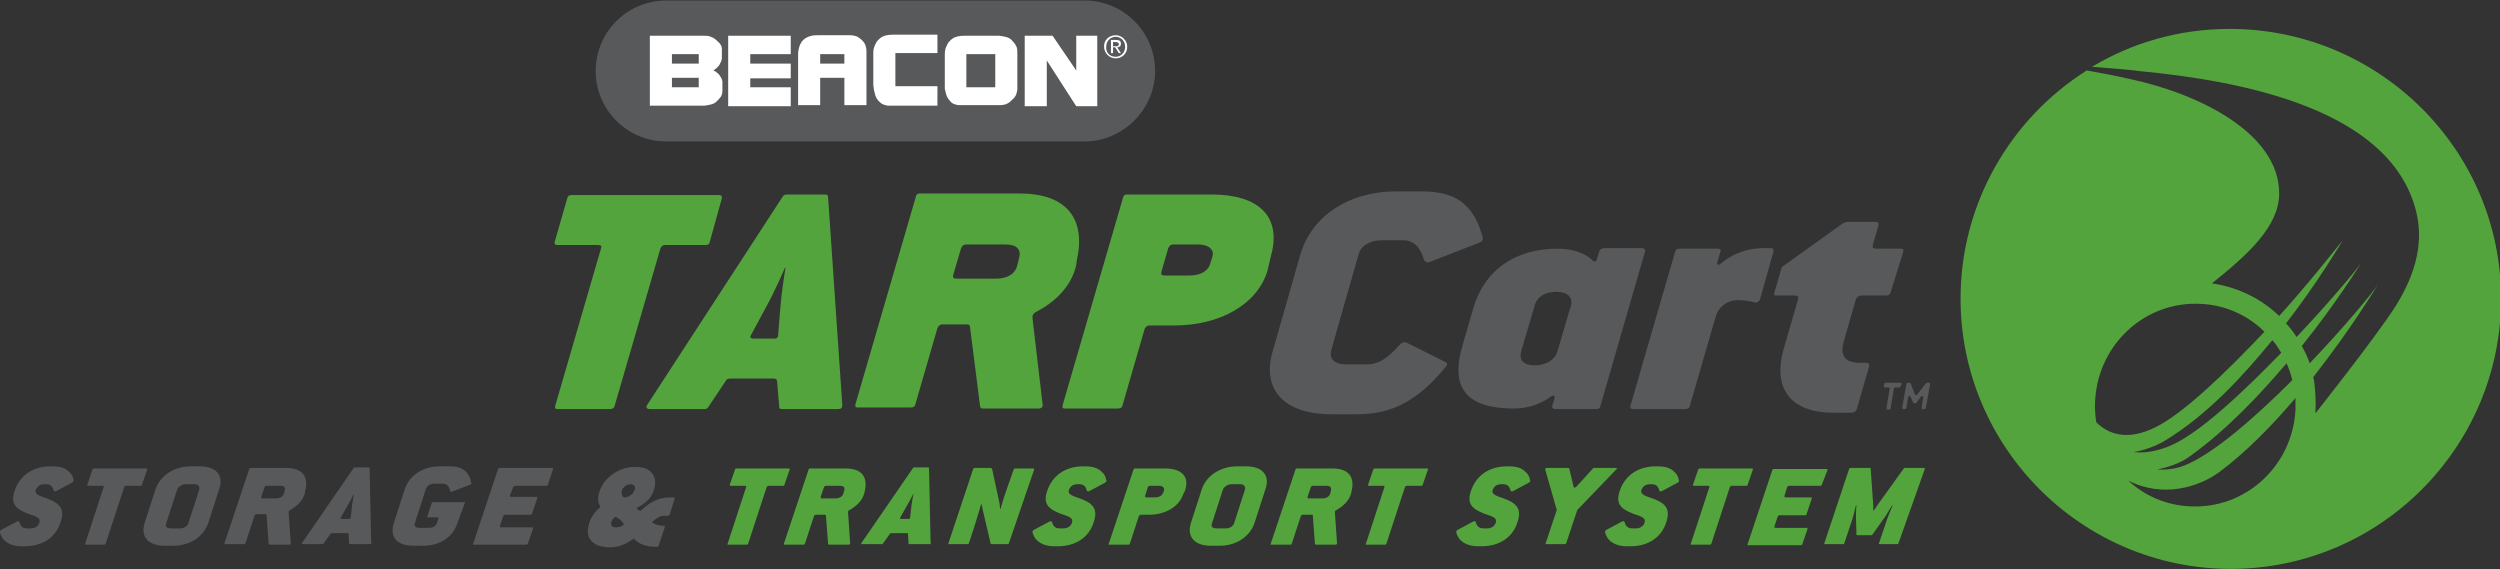 <?xml version="1.0" encoding="utf-8"?>
<!-- Generator: Adobe Illustrator 22.0.1, SVG Export Plug-In . SVG Version: 6.00 Build 0)  -->
<svg version="1.1" xmlns="http://www.w3.org/2000/svg" xmlns:xlink="http://www.w3.org/1999/xlink" x="0px" y="0px"
	 viewBox="0 0 475.5 108.3" style="enable-background:new 0 0 475.5 108.3;" xml:space="preserve">
<rect x="0" y="0" width="475.5" height="108.3" fill="#333333" stroke="none"/>
<style type="text/css">
	.st0{fill:#58595B;}
	.st1{fill:#54A43D;}
	.st2{fill-rule:evenodd;clip-rule:evenodd;fill:#FFFFFF;}
	.st3{fill:#FFFFFF;}
</style>
<g id="Subtext">
	<g>
		<path class="st0" d="M13.7,91.8l-3,1.6c-0.2,0.1-0.4,0.1-0.5-0.1c-0.2-0.8-0.6-1.2-1.4-1.2H8.4c-0.7,0-1.3,0.3-1.6,1.1
			c-0.3,0.9,1,1.2,2.1,1.6c2.5,0.9,3.5,2,2.6,4.6c-0.9,2.8-3.4,4.5-6.8,4.5H4.1c-1.7,0-2.9-0.6-3.6-1.5c-0.2-0.3-0.4-0.7-0.5-1.1
			c0-0.1-0.1-0.3,0.2-0.5l3-1.6c0.2-0.1,0.4-0.1,0.5,0.1c0.2,0.8,0.6,1.2,1.5,1.2h0.7c0.7,0,1.4-0.4,1.6-1.1c0.3-1-0.8-1.2-2.2-1.7
			c-2.3-0.9-3.4-1.9-2.5-4.4c1-2.9,3.5-4.6,6.8-4.6h0.4c1.4,0,2.4,0.3,3.1,1c0.5,0.4,0.8,0.9,0.9,1.6C14,91.4,14,91.6,13.7,91.8z"/>
		<path class="st0" d="M27,92.2c0,0.2-0.2,0.2-0.3,0.2H24c-0.2,0-0.3,0.1-0.4,0.3l-3.5,10.7c-0.1,0.2-0.2,0.2-0.3,0.2h-3.5
			c-0.1,0-0.2,0-0.1-0.2l3.5-10.7c0.1-0.2,0-0.3-0.2-0.3h-2.7c-0.1,0-0.2,0-0.2-0.2l1-2.9c0.1-0.2,0.2-0.2,0.3-0.2h9.9
			c0.1,0,0.2,0,0.2,0.2L27,92.2z"/>
		<path class="st0" d="M39.6,99.5c-0.9,2.6-3.5,4.3-6.6,4.3h-1.7c-3.1,0-4.6-1.7-3.8-4.3l2.1-6.5c0.9-2.6,3.6-4.3,6.7-4.3h1.7
			c3.1,0,4.6,1.7,3.7,4.3L39.6,99.5z M37,92.1h-1.7c-0.7,0-1.4,0.5-1.6,1l-2.1,6.5c-0.2,0.6,0.1,0.9,1,0.9h1.7
			c0.7,0,1.3-0.4,1.5-0.9l2.1-6.5C38,92.5,37.7,92.1,37,92.1z"/>
		<path class="st0" d="M58,93.8c-0.4,1.5-1.6,2.5-2.8,3.2c-0.3,0.1-0.3,0.3-0.3,0.5l0.4,5.8c0,0.2-0.1,0.3-0.3,0.3h-3.7
			c-0.1,0-0.2-0.1-0.2-0.2L50.7,98c0-0.1,0-0.2-0.2-0.2h-1.7c-0.2,0-0.3,0.1-0.4,0.3l-1.7,5.2c-0.1,0.2-0.2,0.2-0.3,0.2h-3.6
			c-0.1,0-0.2,0-0.1-0.2l4.7-14.1c0.1-0.2,0.2-0.2,0.3-0.2h6.7c3.2,0,4.4,1.7,3.6,4.6L58,93.8z M53.3,92.4h-2.6
			c-0.2,0-0.3,0.1-0.4,0.3l-0.6,1.8c0,0.2,0,0.3,0.2,0.3h2.6c0.7,0,1.3-0.3,1.5-0.9l0.1-0.4C54.4,92.7,54.1,92.4,53.3,92.4z"/>
		<path class="st0" d="M70.4,103.5h-3.8c-0.1,0-0.2,0-0.2-0.2l-0.1-1.7c0-0.1,0-0.2-0.2-0.2h-2.9c-0.2,0-0.3,0-0.4,0.2l-1.2,1.7
			c-0.1,0.1-0.1,0.2-0.3,0.2h-3.7c-0.2,0-0.3-0.1-0.1-0.3l9.7-14.1c0.1-0.1,0.1-0.2,0.3-0.2h2.6c0.1,0,0.2,0,0.2,0.2l0.3,14.1
			C70.7,103.4,70.7,103.5,70.4,103.5z M67.3,93.9c0,0-0.7,1.5-1.5,2.8l-1,1.8c-0.1,0.1,0,0.2,0.2,0.2h1.4c0.2,0,0.3-0.1,0.3-0.2
			l0.2-1.8C67,95.4,67.4,93.9,67.3,93.9L67.3,93.9z"/>
		<path class="st0" d="M89.4,92.2L86,93.5c-0.2,0.1-0.4,0-0.4-0.2c-0.2-0.8-0.6-1.3-1.3-1.3h-1.7c-0.8,0-1.4,0.4-1.6,1l-2.1,6.5
			c-0.2,0.6,0.2,0.9,1,0.9h1.7c0.7,0,1.3-0.3,1.5-0.9l0.3-0.9c0-0.2,0-0.2-0.2-0.2h-1.8c-0.1,0-0.2-0.1-0.1-0.2l0.8-2.5
			c0.1-0.2,0.2-0.2,0.3-0.2h5.9c0.2,0,0.2,0,0.1,0.2L87,99.5c-0.9,2.7-3.3,4.3-6.6,4.3h-1.7c-3.3,0-4.6-1.7-3.8-4.3l2.1-6.5
			c0.9-2.6,3.4-4.3,6.7-4.3h1.9c1.5,0,2.5,0.4,3.2,1.2c0.4,0.5,0.7,1.1,0.8,1.9C89.7,91.9,89.7,92.1,89.4,92.2z"/>
		<path class="st0" d="M104.2,92.2c0,0.2-0.2,0.2-0.3,0.2h-5.9c-0.2,0-0.3,0.1-0.4,0.3L97,94.2c0,0.2,0,0.3,0.2,0.3h4.8
			c0.1,0,0.2,0,0.2,0.2l-1,3c0,0.2-0.2,0.2-0.3,0.2h-4.8c-0.2,0-0.3,0.1-0.4,0.3l-0.6,1.8c0,0.2,0,0.3,0.2,0.3h5.9
			c0.1,0,0.2,0,0.2,0.2l-1,2.9c-0.1,0.2-0.2,0.2-0.3,0.2h-10c-0.1,0-0.2,0-0.1-0.2l4.7-14.1C94.8,89,94.9,89,95,89h10
			c0.1,0,0.2,0,0.2,0.2L104.2,92.2z"/>
		<path class="st0" d="M127.4,97.8c-0.1,0.2-0.2,0.3-0.4,0.3h-0.7c-0.7,0-1.3,0.4-2.1,1c-0.1,0.1-0.2,0.2-0.1,0.3
			c0.6,0.4,1.2,0.6,2.1,0.6c0.3,0,0.3,0.2,0.2,0.4l-1.1,3.3c-0.1,0.2-0.1,0.3-0.4,0.3c-2.2,0-3.4-0.6-4.2-1.4
			c-0.1-0.1-0.2-0.2-0.4,0c-1.2,0.8-2.5,1.5-4.2,1.5c-2,0-3.3-0.6-3.9-1.6c-0.5-0.8-0.5-1.8-0.1-3.1c0.4-1.2,1.1-2.1,1.9-2.8
			c0.2-0.1,0.2-0.3,0.1-0.4c-0.4-0.7-0.5-1.6,0-2.9c0.9-2.6,3.8-4.5,6.6-4.5c1.6,0,2.7,0.4,3.3,1.2c0.7,0.8,0.8,2,0.3,3.4
			c-0.5,1.5-1.7,2.4-3,3.1c-0.2,0.1-0.2,0.2-0.1,0.3c0.1,0.1,0.2,0.2,0.4,0.3c0.1,0.1,0.2,0.1,0.3,0c1.4-1.3,3.1-2.5,5.5-2.5h0.7
			c0.2,0,0.2,0.1,0.2,0.3L127.4,97.8z M117.3,98.4c-0.2-0.1-0.3-0.1-0.5,0.1c-0.2,0.2-0.4,0.5-0.5,0.7c-0.2,0.7,0.1,1.1,0.8,1.1
			c0.5,0,1-0.1,1.4-0.4c0.2-0.1,0.2-0.2,0.1-0.3C118.3,99.1,117.8,98.7,117.3,98.4z M119.9,92.1c-0.7,0-1.3,0.5-1.6,1.1
			c-0.1,0.5-0.1,0.9,0.2,1.3c0.1,0.1,0.3,0.1,0.5,0.1c1-0.3,1.4-0.7,1.7-1.4C121,92.6,120.6,92.1,119.9,92.1z"/>
		<path class="st1" d="M149.2,92.2c0,0.2-0.2,0.2-0.3,0.2h-2.7c-0.2,0-0.3,0.1-0.4,0.3l-3.5,10.7c-0.1,0.2-0.2,0.2-0.3,0.2h-3.5
			c-0.1,0-0.2,0-0.1-0.2l3.5-10.7c0.1-0.2,0-0.3-0.2-0.3H139c-0.1,0-0.2,0-0.2-0.2l1-2.9c0.1-0.2,0.2-0.2,0.3-0.2h9.9
			c0.1,0,0.2,0,0.2,0.2L149.2,92.2z"/>
		<path class="st1" d="M164.4,93.8c-0.4,1.5-1.6,2.5-2.8,3.2c-0.3,0.1-0.3,0.3-0.3,0.5l0.4,5.8c0,0.2-0.1,0.3-0.3,0.3h-3.7
			c-0.1,0-0.2-0.1-0.2-0.2l-0.4-5.3c0-0.1,0-0.2-0.2-0.2h-1.7c-0.2,0-0.3,0.1-0.4,0.3l-1.7,5.2c-0.1,0.2-0.2,0.2-0.3,0.2h-3.6
			c-0.1,0-0.2,0-0.1-0.2l4.7-14.1c0.1-0.2,0.2-0.2,0.3-0.2h6.7c3.2,0,4.4,1.7,3.6,4.6L164.4,93.8z M159.7,92.4h-2.6
			c-0.2,0-0.3,0.1-0.4,0.3l-0.6,1.8c0,0.2,0,0.3,0.2,0.3h2.6c0.7,0,1.3-0.3,1.5-0.9l0.1-0.4C160.8,92.7,160.5,92.4,159.7,92.4z"/>
		<path class="st1" d="M176.8,103.5h-3.8c-0.1,0-0.2,0-0.2-0.2l-0.1-1.7c0-0.1,0-0.2-0.2-0.2h-2.9c-0.2,0-0.3,0-0.4,0.2l-1.2,1.7
			c-0.1,0.1-0.1,0.2-0.3,0.2h-3.7c-0.2,0-0.3-0.1-0.1-0.3l9.7-14.1c0.1-0.1,0.1-0.2,0.3-0.2h2.6c0.1,0,0.2,0,0.2,0.2l0.3,14.1
			C177.1,103.4,177.1,103.5,176.8,103.5z M173.7,93.9c0,0-0.7,1.5-1.5,2.8l-1,1.8c-0.1,0.1,0,0.2,0.2,0.2h1.4c0.2,0,0.3-0.1,0.3-0.2
			l0.2-1.8C173.4,95.4,173.8,93.9,173.7,93.9L173.7,93.9z"/>
		<path class="st1" d="M191.9,103.3c-0.1,0.2-0.2,0.2-0.3,0.2h-3c-0.1,0-0.2-0.1-0.2-0.2l-1.5-6.4c-0.1-0.5-0.2-1-0.2-1h-0.1
			c0,0-0.5,1.8-1.1,3.7l-1.2,3.7c-0.1,0.2-0.2,0.2-0.3,0.2h-3.5c-0.1,0-0.2,0-0.1-0.2l4.7-14.1c0.1-0.2,0.2-0.2,0.3-0.2h3
			c0.2,0,0.2,0.1,0.3,0.2l1.4,6.5c0.1,0.6,0.1,1.1,0.1,1.1h0.1c0,0,0.5-1.8,1.2-3.8l1.3-3.7c0.1-0.2,0.1-0.2,0.3-0.2h3.4
			c0.1,0,0.2,0,0.2,0.2L191.9,103.3z"/>
		<path class="st1" d="M210.2,91.8l-3,1.6c-0.2,0.1-0.4,0.1-0.5-0.1c-0.2-0.8-0.6-1.2-1.4-1.2h-0.4c-0.7,0-1.3,0.3-1.6,1.1
			c-0.3,0.9,1,1.2,2.1,1.6c2.5,0.9,3.5,2,2.6,4.6c-0.9,2.8-3.4,4.5-6.8,4.5h-0.7c-1.7,0-2.9-0.6-3.6-1.5c-0.2-0.3-0.4-0.7-0.5-1.1
			c0-0.1-0.1-0.3,0.2-0.5l3-1.6c0.2-0.1,0.4-0.1,0.5,0.1c0.2,0.8,0.6,1.2,1.5,1.2h0.7c0.7,0,1.4-0.4,1.6-1.1c0.3-1-0.8-1.2-2.2-1.7
			c-2.3-0.9-3.4-1.9-2.5-4.4c1-2.9,3.5-4.6,6.8-4.6h0.4c1.4,0,2.4,0.3,3.1,1c0.5,0.4,0.8,0.9,0.9,1.6
			C210.5,91.4,210.5,91.6,210.2,91.8z"/>
		<path class="st1" d="M225,94.1c-0.8,2.3-3.4,3.8-6.4,3.8H217c-0.2,0-0.3,0.1-0.4,0.3l-1.7,5.2c-0.1,0.2-0.2,0.2-0.3,0.2H211
			c-0.1,0-0.2,0-0.1-0.2l4.7-14.1c0.1-0.2,0.2-0.2,0.3-0.2h5.7c3.1,0,4.7,1.5,3.8,4.2L225,94.1z M220.4,92.4h-1.7
			c-0.2,0-0.3,0.1-0.4,0.3l-0.5,1.6c0,0.2,0,0.3,0.2,0.3h1.7c0.7,0,1.3-0.3,1.5-0.8l0.2-0.5C221.5,92.8,221.2,92.4,220.4,92.4z"/>
		<path class="st1" d="M238.6,99.5c-0.9,2.6-3.5,4.3-6.6,4.3h-1.7c-3.1,0-4.6-1.7-3.8-4.3l2.1-6.5c0.9-2.6,3.6-4.3,6.7-4.3h1.7
			c3.1,0,4.6,1.7,3.7,4.3L238.6,99.5z M235.9,92.1h-1.7c-0.7,0-1.4,0.5-1.6,1l-2.1,6.5c-0.2,0.6,0.1,0.9,1,0.9h1.7
			c0.7,0,1.3-0.4,1.5-0.9l2.1-6.5C236.9,92.5,236.6,92.1,235.9,92.1z"/>
		<path class="st1" d="M257,93.8c-0.4,1.5-1.6,2.5-2.8,3.2c-0.3,0.1-0.3,0.3-0.3,0.5l0.4,5.8c0,0.2-0.1,0.3-0.3,0.3h-3.7
			c-0.1,0-0.2-0.1-0.2-0.2l-0.4-5.3c0-0.1,0-0.2-0.2-0.2h-1.7c-0.2,0-0.3,0.1-0.4,0.3l-1.7,5.2c-0.1,0.2-0.2,0.2-0.3,0.2h-3.6
			c-0.1,0-0.2,0-0.1-0.2l4.7-14.1c0.1-0.2,0.2-0.2,0.3-0.2h6.7c3.2,0,4.4,1.7,3.6,4.6L257,93.8z M252.3,92.4h-2.6
			c-0.2,0-0.3,0.1-0.4,0.3l-0.6,1.8c0,0.2,0,0.3,0.2,0.3h2.6c0.7,0,1.3-0.3,1.5-0.9l0.1-0.4C253.3,92.7,253.1,92.4,252.3,92.4z"/>
		<path class="st1" d="M270.6,92.2c0,0.2-0.2,0.2-0.3,0.2h-2.7c-0.2,0-0.3,0.1-0.4,0.3l-3.5,10.7c-0.1,0.2-0.2,0.2-0.3,0.2h-3.5
			c-0.1,0-0.2,0-0.1-0.2l3.5-10.7c0.1-0.2,0-0.3-0.2-0.3h-2.7c-0.1,0-0.2,0-0.2-0.2l1-2.9c0.1-0.2,0.2-0.2,0.3-0.2h9.9
			c0.1,0,0.2,0,0.2,0.2L270.6,92.2z"/>
		<path class="st1" d="M290.8,91.8l-3,1.6c-0.2,0.1-0.4,0.1-0.5-0.1c-0.2-0.8-0.6-1.2-1.4-1.2h-0.4c-0.7,0-1.3,0.3-1.6,1.1
			c-0.3,0.9,1,1.2,2.1,1.6c2.5,0.9,3.5,2,2.6,4.6c-0.9,2.8-3.4,4.5-6.8,4.5h-0.7c-1.7,0-2.9-0.6-3.6-1.5c-0.2-0.3-0.4-0.7-0.5-1.1
			c0-0.1-0.1-0.3,0.2-0.5l3-1.6c0.2-0.1,0.4-0.1,0.5,0.1c0.2,0.8,0.6,1.2,1.5,1.2h0.7c0.7,0,1.4-0.4,1.6-1.1c0.3-1-0.8-1.2-2.2-1.7
			c-2.3-0.9-3.4-1.9-2.5-4.4c1-2.9,3.5-4.6,6.8-4.6h0.4c1.4,0,2.4,0.3,3.1,1c0.5,0.4,0.8,0.9,0.9,1.6
			C291.1,91.4,291.1,91.6,290.8,91.8z"/>
		<path class="st1" d="M300,97l-2.1,6.3c-0.1,0.2-0.2,0.2-0.3,0.2h-3.5c-0.1,0-0.2,0-0.1-0.2l2.1-6.3l-2.2-7.7
			c0-0.2,0.1-0.3,0.3-0.3h4c0.2,0,0.3,0.1,0.3,0.2l0.8,3.4c0,0.2,0.3,0.2,0.5,0l3.1-3.4c0.1-0.2,0.3-0.2,0.4-0.2h4
			c0.3,0,0.3,0.2,0.1,0.3L300,97z"/>
		<path class="st1" d="M319.1,91.8l-3,1.6c-0.2,0.1-0.4,0.1-0.5-0.1c-0.2-0.8-0.6-1.2-1.4-1.2h-0.4c-0.7,0-1.3,0.3-1.6,1.1
			c-0.3,0.9,1,1.2,2.1,1.6c2.5,0.9,3.5,2,2.6,4.6c-0.9,2.8-3.4,4.5-6.8,4.5h-0.7c-1.7,0-2.9-0.6-3.6-1.5c-0.2-0.3-0.4-0.7-0.5-1.1
			c0-0.1-0.1-0.3,0.2-0.5l3-1.6c0.2-0.1,0.4-0.1,0.5,0.1c0.2,0.8,0.6,1.2,1.5,1.2h0.7c0.7,0,1.4-0.4,1.6-1.1c0.3-1-0.8-1.2-2.2-1.7
			c-2.3-0.9-3.4-1.9-2.5-4.4c1-2.9,3.5-4.6,6.8-4.6h0.4c1.4,0,2.4,0.3,3.1,1c0.5,0.4,0.8,0.9,0.9,1.6
			C319.4,91.4,319.4,91.6,319.1,91.8z"/>
		<path class="st1" d="M332.4,92.2c0,0.2-0.2,0.2-0.3,0.2h-2.7c-0.2,0-0.3,0.1-0.4,0.3l-3.5,10.7c-0.1,0.2-0.2,0.2-0.3,0.2h-3.5
			c-0.1,0-0.2,0-0.1-0.2l3.5-10.7c0.1-0.2,0-0.3-0.2-0.3h-2.7c-0.1,0-0.2,0-0.2-0.2l1-2.9c0.1-0.2,0.2-0.2,0.3-0.2h9.9
			c0.1,0,0.2,0,0.2,0.2L332.4,92.2z"/>
		<path class="st1" d="M346.5,92.2c0,0.2-0.2,0.2-0.3,0.2h-5.9c-0.2,0-0.3,0.1-0.4,0.3l-0.5,1.6c0,0.2,0,0.3,0.2,0.3h4.8
			c0.1,0,0.2,0,0.2,0.2l-1,3c0,0.2-0.2,0.2-0.3,0.2h-4.8c-0.2,0-0.3,0.1-0.4,0.3l-0.6,1.8c0,0.2,0,0.3,0.2,0.3h5.9
			c0.1,0,0.2,0,0.2,0.2l-1,2.9c-0.1,0.2-0.2,0.2-0.3,0.2h-10c-0.1,0-0.2,0-0.1-0.2l4.7-14.1c0.1-0.2,0.2-0.2,0.3-0.2h10
			c0.1,0,0.2,0,0.2,0.2L346.5,92.2z"/>
		<path class="st1" d="M361.1,103.3c-0.1,0.2-0.2,0.2-0.3,0.2h-3.3c-0.2,0-0.2,0-0.1-0.2l1-3c0.7-2.2,1.6-4.2,1.6-4.2h-0.1
			c0,0-0.6,1-1.3,2.1l-2.4,3.4c-0.1,0.2-0.3,0.2-0.5,0.2h-2.3c-0.1,0-0.4,0-0.3-0.2l-0.1-3.5c0-1,0.1-2,0.1-2h-0.1
			c0,0-0.4,2-1.2,4.2l-1,3c-0.1,0.2-0.2,0.2-0.3,0.2h-3.4c-0.1,0-0.2,0-0.1-0.2l4.7-14.1c0.1-0.2,0.2-0.2,0.3-0.2h3.6
			c0.1,0,0.2,0,0.2,0.1l0.5,7.1c0,0.5,0,0.9,0,0.9h0.1c0,0,0.3-0.4,0.6-0.9l5.1-7.1c0.1-0.1,0.2-0.1,0.3-0.1h3.5
			c0.1,0,0.2,0,0.2,0.2L361.1,103.3z"/>
	</g>
</g>
<g id="Main_Product_Name">
	<g>
		<path class="st1" d="M135,46c-0.1,0.5-0.4,0.6-0.8,0.6h-7.6c-0.7,0-0.8,0.3-1,0.7l-8.7,29.9c-0.1,0.5-0.5,0.6-0.9,0.6h-10
			c-0.3,0-0.5-0.1-0.4-0.6l8.7-29.9c0.2-0.5,0.1-0.7-0.7-0.7H106c-0.3,0-0.6-0.1-0.5-0.6l2.4-8.3c0.1-0.5,0.5-0.6,0.8-0.6h28.1
			c0.2,0,0.6,0.1,0.5,0.6L135,46z"/>
		<path class="st1" d="M159.4,77.8h-10.7c-0.4,0-0.5-0.1-0.5-0.5l-0.4-4.8c0-0.3-0.2-0.5-0.7-0.5H139c-0.6,0-0.8,0.1-1,0.5l-3.2,4.8
			c-0.2,0.3-0.4,0.5-0.7,0.5h-10.5c-0.6,0-0.8-0.3-0.5-0.8l25.7-39.5c0.2-0.3,0.4-0.5,0.8-0.5h7.4c0.3,0,0.5,0.1,0.5,0.5l2.7,39.5
			C160.2,77.5,160.1,77.8,159.4,77.8z M149.3,50.9c0,0-1.7,4.1-3.8,7.9l-2.7,5c-0.2,0.3-0.1,0.6,0.6,0.6h3.9c0.5,0,0.7-0.3,0.7-0.6
			l0.4-5c0.3-3.8,1-7.9,1-7.9H149.3z"/>
		<path class="st1" d="M204.7,50.4c-0.9,4.1-4.1,7.1-7.6,8.9c-0.7,0.4-0.8,0.8-0.7,1.4l1.9,16.2c0.1,0.5-0.2,0.8-0.8,0.8h-10.6
			c-0.3,0-0.5-0.2-0.5-0.5l-1.9-15c0-0.3-0.2-0.5-0.5-0.5h-4.7c-0.6,0-0.8,0.3-1,0.7l-4.2,14.5c-0.1,0.5-0.5,0.6-0.9,0.6h-10.1
			c-0.3,0-0.5-0.1-0.4-0.6l11.5-39.5c0.1-0.5,0.4-0.6,0.7-0.6h19c9,0,12.7,4.8,10.9,12.8L204.7,50.4z M191.2,46.5h-7.4
			c-0.6,0-0.8,0.3-1,0.7l-1.5,5.1c-0.1,0.5,0,0.7,0.7,0.7h7.4c2.1,0,3.7-0.8,4.1-2.6l0.3-1.2C194.3,47.5,193.5,46.5,191.2,46.5z"/>
		<path class="st1" d="M241.1,51.4c-1.9,6.5-9.1,10.5-17.7,10.5h-4.7c-0.6,0-0.8,0.3-1,0.7l-4.2,14.5c-0.1,0.5-0.5,0.6-0.9,0.6
			h-10.1c-0.3,0-0.5-0.1-0.4-0.6l11.5-39.5c0.1-0.5,0.4-0.6,0.7-0.6h16.2c8.8,0,13.4,4.1,11.2,11.8L241.1,51.4z M227.9,46.5h-4.7
			c-0.6,0-0.8,0.3-1,0.7l-1.3,4.5c-0.1,0.5,0,0.7,0.6,0.7h4.7c2.1,0,3.6-0.8,4-2.3l0.4-1.3C231,47.6,230,46.5,227.9,46.5z"/>
		<path class="st0" d="M281.5,46.1l-9.5,3.7c-0.6,0.3-1.1-0.1-1.2-0.5c-0.7-2.3-1.9-3.6-3.9-3.6h-4.1c-2.3,0-4,1.1-4.4,2.7
			l-5.2,18.2c-0.4,1.6,0.5,2.7,2.8,2.7h4.1c2.1,0,4-1.3,6-3.6c0.4-0.5,1-0.8,1.5-0.5l7.4,3.7c0.5,0.3,0.1,0.8-0.3,1.2
			c-1.9,2.3-3.8,4.1-5.7,5.4c-3.3,2.3-6.7,3.3-11,3.3h-4.7c-9.2,0-13.4-4.8-11.2-12.1l5.2-18.2c2.1-7.3,9.1-12.1,18.3-12.1h4.7
			c3.9,0,6.6,0.8,8.6,2.8c1.4,1.4,2.4,3.3,3.1,5.9C282.1,45.3,282.1,45.8,281.5,46.1z"/>
		<path class="st0" d="M304.4,77.2c-0.1,0.5-0.5,0.6-0.8,0.6h-7.8c-0.3,0-0.6-0.2-0.6-0.5l0.5-1.6c0.1-0.4-0.3-0.6-0.7-0.3
			c-1.8,1.4-4.4,2.3-7,2.3c-8.9,0-12.3-3.7-9.8-12.1l2-6.9c2.1-7.4,8.1-11.4,16-11.4c2.9,0,5.3,0.8,6.8,2.3c0.2,0.2,0.6,0.2,0.7-0.2
			l0.5-1.6c0-0.3,0.5-0.6,0.9-0.6h7.2c0.3,0,0.7,0.1,0.6,0.6L304.4,77.2z M296,55.5c-2.2,0-3.7,1-4.1,2.6l-2.6,8.8
			c-0.4,1.6,0.5,2.6,2.6,2.6c2.1,0,3.8-1,4.3-2.6l2.6-8.8C299.2,56.6,298.2,55.5,296,55.5z"/>
		<path class="st0" d="M334.8,56.8c-0.1,0.5-0.6,0.9-1.2,0.7c-1-0.3-2-0.4-3.2-0.4c-1.9,0-3.6,1.3-4.1,3.2l-4.9,16.9
			c-0.1,0.5-0.5,0.6-0.9,0.6h-9.9c-0.3,0-0.6-0.1-0.5-0.6l8.5-29.3c0.1-0.5,0.5-0.6,0.8-0.6h7.3c0.5,0,0.7,0.3,0.5,0.6l-0.6,2.1
			c-0.1,0.3,0.3,0.5,0.6,0.2c2.2-1.9,5.1-3,8.1-3h1.5c0.5,0,0.6,0.3,0.5,0.7L334.8,56.8z"/>
		<path class="st0" d="M359.6,55.6c-0.2,0.5-0.4,0.6-0.8,0.6h-4.6c-0.7,0-1,0.3-1.2,0.7l-2.3,8c-0.8,2.7,0.2,4.1,3,4.1h1.2
			c0.6,0,0.7,0.3,0.6,0.7l-2.3,8c-0.1,0.5-0.5,0.8-1.3,0.8h-3.1c-8.4,0-11.7-4.7-9.5-12.3l2.7-9.3c0.1-0.5,0-0.7-0.7-0.7h-3.4
			c-0.4,0-0.6-0.1-0.4-0.6l1.4-4.8l11.3-8.1c0.4-0.3,0.9-0.5,1.3-0.5h5.2c0.4,0,0.7,0.1,0.6,0.6l-1.1,3.8c-0.1,0.5,0.1,0.7,0.7,0.7
			h4.6c0.5,0,0.6,0.1,0.5,0.6L359.6,55.6z"/>
	</g>
</g>
<g id="circle_swoop">
	<g>
		<path class="st1" d="M424.1,5.5c-9.6,0-18.5,2.6-26.2,7.2c4,0.3,8.5,0.7,8.8,0.8c20.2,1.9,47.2,7.3,52.6,25.8
			c1.4,4.7,1.4,10.9-3.7,19c-4,6.2-15.2,20.3-15.2,20.3c0.1-2.2,0-4.9-0.4-6.9c7.3-9.3,12.3-17.6,12.3-17.6c-1.2,1.8-6.5,8.2-13,15
			c-0.4-1.2-0.9-2.2-1.5-3.3c6.4-7.9,11.3-15.8,11.3-15.8c-1.1,1.6-6.6,8.1-12.3,14.1c-0.6-1-1.2-1.7-2-2.6
			c5.8-7.4,10.8-15.8,10.8-15.8c-1.3,1.6-7,8.8-12.1,14.4c-3.4-3.3-7.9-5.5-12.8-6.2c6.9-5.5,12.8-10.9,12.8-17.1
			c0-11.5-15.3-19-28.5-21.8c-2.2-0.5-4.7-1-8.1-1.6c-14.4,9.1-24,25.2-24,43.4c0,28.3,23.1,51.4,51.4,51.4
			c28.3,0,51.4-23.1,51.4-51.4S452.5,5.5,424.1,5.5z M434.9,69.1c0.5,1.1,0.8,2,1.1,3.2c-7.2,7.2-15.2,14.2-20.7,16.3
			c-1.6,0.6-3.3,0.8-5,0.7c1.9-0.4,4.3-1.1,6.2-2.5C423.6,81.7,429.7,75.2,434.9,69.1z M433.9,67.1c-7.3,7.5-15.7,15.5-21.4,17.8
			c-2.5,1-4.7,1.3-6.7,1.1c1.7-0.3,4-1,6-2.2c8.2-5,14.9-12.4,20.4-19.1C432.9,65.4,433.3,66.2,433.9,67.1z M398.7,80.3
			c-0.2-1.4-0.3-2.8-0.2-4.2c0.6-10.7,9.6-18.9,20.1-18.3c4.7,0.2,9,2.2,12.1,5.3c-7.1,7.5-15.3,15.5-20.8,18.2
			C404.6,83.9,401,82.6,398.7,80.3z M436.6,78c-0.6,10.7-9.6,18.9-20.1,18.3c-4.5-0.2-8.6-2-11.7-4.9c6.6,3.4,13.5,1.2,17.3-1.6
			c5.1-3.8,10.1-8.9,14.5-14.1C436.6,76.5,436.6,77.3,436.6,78z"/>
	</g>
</g>
<g id="TM">
	<g>
		<path class="st0" d="M361.5,73.4c0,0.2-0.1,0.3-0.3,0.3h-0.7c-0.2,0-0.3,0.1-0.3,0.3l-0.6,3.6c0,0.2-0.1,0.3-0.3,0.3H359
			c-0.2,0-0.2-0.1-0.2-0.3l0.6-3.6c0.1-0.2,0-0.3-0.2-0.3h-0.7c-0.2,0-0.2-0.1-0.2-0.3l0.1-0.3c0-0.2,0.1-0.3,0.3-0.3h2.8
			c0.2,0,0.2,0.1,0.2,0.3L361.5,73.4z M366.3,77.5c0,0.2-0.1,0.3-0.3,0.3h-0.3c-0.2,0-0.2-0.1-0.2-0.3l0.3-1.9
			c0.1-0.3-0.3-0.4-0.5-0.1l-0.8,1.1c-0.1,0.1-0.2,0.1-0.3,0.1h-0.1c-0.1,0-0.2-0.1-0.2-0.1l-0.5-1.1c-0.1-0.3-0.4-0.2-0.5,0.1
			l-0.3,1.9c0,0.2-0.1,0.3-0.3,0.3H362c-0.2,0-0.2-0.1-0.2-0.3l0.8-4.4c0-0.2,0.1-0.3,0.3-0.3h0.3c0.1,0,0.2,0.1,0.2,0.1l0.8,2.1
			c0.1,0.2,0.3,0.2,0.5,0l1.6-2.1c0.1-0.1,0.2-0.1,0.3-0.1h0.3c0.2,0,0.2,0.1,0.2,0.3L366.3,77.5z"/>
	</g>
</g>
<g id="BEACON_on_gray">
	<g>
		<path class="st0" d="M206.3,26.9h-79.6c-7.4,0-13.4-6-13.4-13.4v0c0-7.4,6-13.4,13.4-13.4h79.6c7.4,0,13.4,6,13.4,13.4v0
			C219.7,20.8,213.6,26.9,206.3,26.9z"/>
		<g>
			<g>
				<path class="st2" d="M123.6,20.2V6.8H134c0.4,0,0.8,0,1.2,0.2c0.3,0.1,0.7,0.3,1,0.6c0.3,0.3,0.6,0.5,0.8,0.8
					c0.2,0.3,0.3,0.6,0.3,1v1.8c-0.1,0.2-0.1,0.5-0.2,0.6c-0.1,0.2-0.2,0.4-0.3,0.6c-0.2,0.2-0.4,0.5-0.7,0.7
					c-0.3,0.2-0.4,0.3-0.4,0.3c0,0,0.1,0.1,0.4,0.2c0.2,0.2,0.4,0.3,0.6,0.5c0.3,0.4,0.5,0.7,0.6,1c0.1,0.3,0.1,0.4,0.1,0.4v1.8
					c0,0.4-0.1,0.8-0.3,1.1c-0.2,0.3-0.5,0.6-0.8,0.9c-0.3,0.3-0.7,0.5-1.2,0.6c-0.5,0.1-0.9,0.2-1.3,0.2c-0.4,0-0.7,0-0.9,0H123.6z
					 M127.8,10.3v1.8h5.1v-1.8H127.8z M127.8,14.8v1.8h5.1v-1.8H127.8z"/>
				<polygon class="st2" points="138.5,20.2 138.5,6.8 150.4,6.8 150.4,10.3 142.7,10.3 142.7,12.1 150.4,12.1 150.4,14.9 
					142.7,14.9 142.7,16.6 150.4,16.6 150.4,20.2 				"/>
				<path class="st2" d="M151.8,20.1v-9.5c0,0,0-0.2,0-0.5c0-0.3,0.1-0.7,0.2-1.1c0.1-0.4,0.3-0.8,0.5-1.1c0.4-0.5,0.9-0.8,1.5-1
					c0.6-0.2,1.1-0.2,1.6-0.2h6c0.5,0,1,0.1,1.3,0.2c0.4,0.2,0.7,0.4,1.1,0.8c0.3,0.3,0.5,0.6,0.6,0.9c0.1,0.3,0.2,0.7,0.2,1.1v10.3
					h-4.2v-5.2H156v5.2H151.8z M156,12.1h4.6v-1.8H156V12.1z"/>
				<path class="st2" d="M178.4,20.1h-9.3c-0.4,0-0.7-0.1-1-0.2c-0.3-0.1-0.6-0.3-0.9-0.6c-0.3-0.3-0.5-0.6-0.7-1.1
					c-0.1-0.4-0.2-0.8-0.3-1.2c0-0.4-0.1-0.6-0.1-0.8v-5.9c0-0.3,0-0.7,0.1-1.1c0.1-0.4,0.3-0.8,0.5-1.2c0.4-0.5,0.8-0.9,1.3-1.1
					c0.5-0.2,1.1-0.3,1.8-0.3h8.5v3.5h-8v6.3h8V20.1z"/>
				<path class="st2" d="M179.7,16.4v-5.9c0-0.3,0-0.7,0.1-1.1c0.1-0.4,0.3-0.8,0.5-1.2c0.4-0.5,0.8-0.9,1.3-1.1
					c0.5-0.2,1.1-0.3,1.8-0.3h5.9c0,0,0.3,0,0.6,0c0.4,0,0.8,0.1,1.3,0.2c0.5,0.1,0.9,0.3,1.2,0.6c0.4,0.4,0.7,0.8,0.9,1.2
					c0.2,0.4,0.2,0.9,0.2,1.4v6.6c0,0.4-0.1,0.8-0.2,1.1c-0.1,0.3-0.3,0.6-0.6,0.9c-0.4,0.4-0.7,0.7-1.1,0.9
					c-0.4,0.2-0.9,0.3-1.5,0.3h-7.6c-0.4,0-0.7-0.1-1-0.2c-0.3-0.1-0.6-0.3-0.8-0.6c-0.3-0.3-0.5-0.6-0.7-1.1
					c-0.1-0.4-0.2-0.8-0.3-1.2C179.7,16.7,179.7,16.5,179.7,16.4z M183.8,10.3v6.3h5.5v-6.3H183.8z"/>
				<polygon class="st2" points="194.9,20.2 194.9,6.8 200.2,6.8 204.7,13.4 204.7,6.8 208.7,6.8 208.7,20.2 204.7,20.2 199.1,11.5 
					199.1,20.2 				"/>
			</g>
			<g>
				<path class="st3" d="M212.2,6.7c1.2,0,2.2,1,2.2,2.2c0,1.3-1,2.2-2.2,2.2c-1.2,0-2.2-1-2.2-2.2C209.9,7.7,210.9,6.7,212.2,6.7z
					 M212.2,10.8c1,0,1.8-0.8,1.8-1.9c0-1.1-0.8-1.9-1.8-1.9c-1,0-1.8,0.8-1.8,1.9C210.3,10,211.1,10.8,212.2,10.8z M211.3,7.6h1
					c0.6,0,0.9,0.2,0.9,0.7c0,0.5-0.3,0.7-0.7,0.7l0.7,1.1h-0.4l-0.7-1.1h-0.4v1.1h-0.4V7.6z M211.7,8.8h0.4c0.4,0,0.7,0,0.7-0.4
					c0-0.3-0.3-0.4-0.6-0.4h-0.5V8.8z"/>
			</g>
		</g>
	</g>
</g>
</svg>
